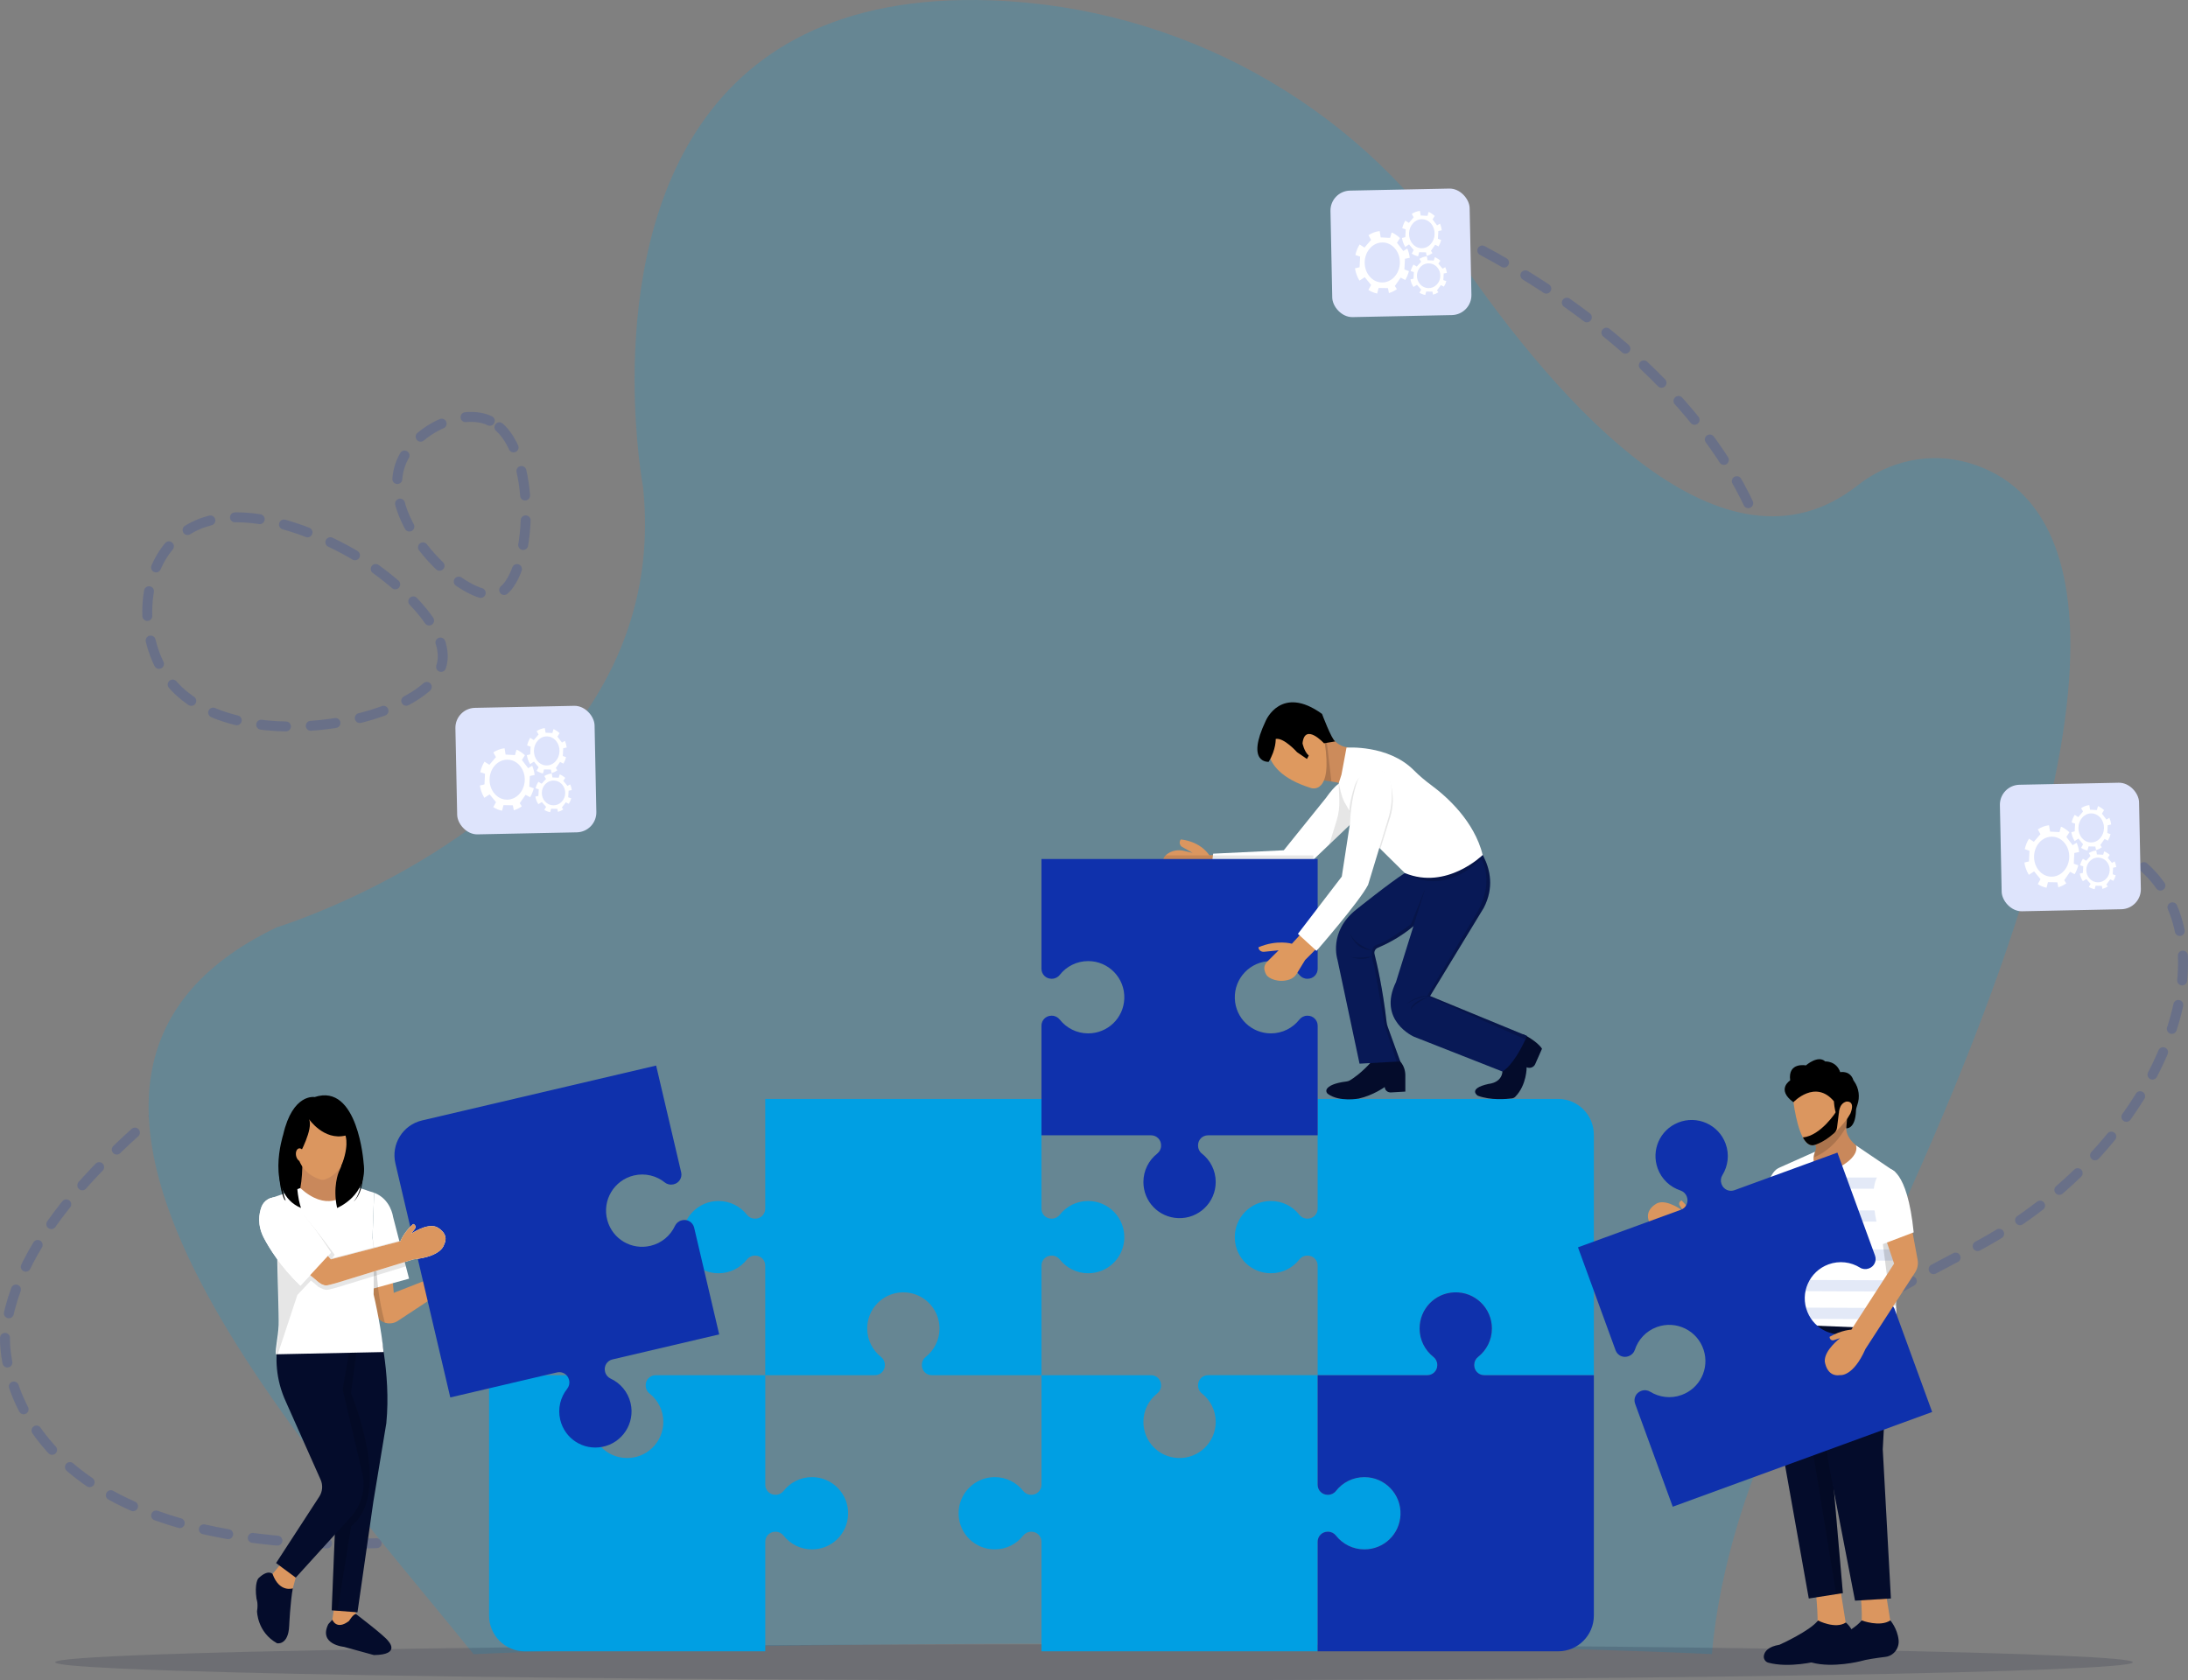<?xml version="1.0" encoding="UTF-8"?>
<svg xmlns="http://www.w3.org/2000/svg" viewBox="0 0 4402.95 3381.99">
  <rect x="0" y="0" width="4402.95" height="3381.99" fill="#808080" stroke="none"/>
  <defs>
    <style>
      .cls-1 {
        fill: #cc8b5b;
      }

      .cls-2, .cls-3 {
        fill: #040c2b;
      }

      .cls-4 {
        fill: #c9885b;
      }

      .cls-5 {
        fill: #081956;
      }

      .cls-6 {
        fill: #dee4fc;
      }

      .cls-7 {
        fill: #0f31ac;
      }

      .cls-8 {
        fill: #e3e9f7;
      }

      .cls-9 {
        fill: #de995f;
      }

      .cls-10 {
        fill: #fff;
      }

      .cls-3, .cls-11 {
        opacity: .15;
      }

      .cls-12 {
        opacity: .2;
      }

      .cls-13 {
        opacity: .1;
      }

      .cls-14 {
        fill: #009fe3;
      }

      .cls-15 {
        fill: none;
        stroke: #0f31ac;
        stroke-dasharray: 50 50 50 50 50 50;
        stroke-linecap: round;
        stroke-miterlimit: 10;
        stroke-width: 20px;
      }

      .cls-16 {
        fill: #323884;
      }

      .cls-17 {
        fill: #db965f;
      }
    </style>
  </defs>
  <g id="Background">
    <g class="cls-12">
      <g>
        <path class="cls-15" d="M985.66,846.94c-55.3-26.01-146.76,16.28-175.93,78.16-55.67,118.12,124.38,289.19,189.85,270.83,73.17-20.52,87.61-301.24-13.93-348.99Z"/>
        <path class="cls-15" d="M709.04,1114.48c-19.74-11.42-228.8-132.35-347.12-36.64-83.08,67.2-83.87,210.86-21.44,291.59,123.65,159.9,507.07,88.21,546.85-26.21,26.79-77.05-98.99-182.87-178.29-228.74Z"/>
        <path class="cls-15" d="M978.05,3089c508.89-126.31,1087.12-254.9,1985-233,502.15,12.25,615.94-143.58,996.51-337.33,339.21-172.68,505.81-516.06,403.49-710.67-103.3-196.47-417.94-118.25-675.62-410.71-117.35-133.2-96.7-226.56-164.45-374.27-214.55-467.71-1018.68-833.28-1415.21-639.81-523.87,255.59-76.01,1359.96-661.6,1661.64-370.41,190.84-650.38-175.51-1016.12,104.15-181.22,138.57-402.86,332.95-420,544,0,0-24,516,968,396Z"/>
      </g>
      <path class="cls-14" d="M3789.61,2514.3s-92.18,122.22-184.38,289.91c-83.12,151.22-146.33,354.98-160.29,525.1-39.15-1.85-82.15-3.59-128.64-5.24-275.34-9.77-672.84-15.89-1114.83-15.89-502.48,0-947.45,7.92-1220.8,20.1-9.41.42-18.62.84-27.62,1.27-341.27-422.99-1028.48-1159.92-396.06-1463.08,0,0,46.33-14.11,115.79-44.42,219.84-95.95,671.6-354.14,621.35-840.95,0,0-17.12-90.84-17.12-217.24,0-295.56,93.57-785.48,718.25-763.12,378.29,13.56,726.68,206.06,937.31,514.18,206.6,302.21,536.94,674.04,805.96,461.76,62.1-49.02,144.21-67.18,220.87-45.63,193.64,54.39,413.62,335.96-169.79,1583.25Z"/>
    </g>
    <path class="cls-3" d="M4291.95,3345.77c0,20-935.94,36.22-2090.48,36.22-651.43,0-1233.27-5.16-1616.66-13.26-88.31-1.87-166.07-3.88-231.74-6.03-43.25-1.41-81.25-2.89-113.56-4.41-83.12-3.89-128.52-8.11-128.52-12.52,0-5.61,73.68-10.93,205.19-15.66,53.86-1.95,117.4-3.79,189.56-5.51,379.69-9.11,997.76-15.04,1695.72-15.04,613.94,0,1166.07,4.58,1548.52,11.89,336.75,6.43,541.96,14.97,541.96,24.33Z"/>
  </g>
  <g id="Design">
    <g>
      <g>
        <rect class="cls-6" x="2679.07" y="381.75" width="280.12" height="254.69" rx="40.17" ry="40.17" transform="translate(-9.78 57.49) rotate(-1.17)"/>
        <g>
          <path class="cls-10" d="M2905.19,550.48l-.71,13.03v.26s.05.02.05.02l5.98,2.04c-1.07,3.91-2.7,7.57-4.79,10.88-.04.06-.07.12-.11.18l-2.3-1.13-3.79-1.86-7.83,10.45,2.78,3.94c-3.26,2.17-6.86,3.82-10.69,4.84l-1.25-6.13-12.57-.25-1.9,6.95c-4.22-.8-8.18-2.36-11.76-4.53l3.65-6.15-8.57-9.7-6.99,4.22-.06.04c-.17-.25-.33-.51-.49-.76-2.71-4.32-4.62-9.25-5.54-14.53l6.15-1.37.7-13.3-6.35-1.98c1.12-4.77,3.06-9.19,5.64-13.09l6.52,3.9,8.8-9.55-3.49-5.87c4.5-2.77,9.58-4.58,14.99-5.15l1.39,7.9,12.56.63,1.98-6.55c1.13-.47,7.99,3.84,11.32,6.74l-4.04,5.92,8.41,10.23,5.41-2.99c1.63,3.56,2.76,7.42,3.31,11.48l-6.43,1.25ZM2875.41,530.07c-4.68-.09-9.19,1.25-13.06,3.85-1.33.89-2.58,1.93-3.74,3.11-4.55,4.62-7.14,10.83-7.28,17.49-.15,6.66,2.16,12.97,6.5,17.77,4.34,4.8,10.2,7.51,16.48,7.64,6.29.13,12.26-2.35,16.81-6.97,4.55-4.62,7.14-10.83,7.28-17.49.15-6.66-2.16-12.97-6.5-17.77-.44-.49-.9-.96-1.37-1.4-4.17-3.92-9.46-6.12-15.11-6.24Z"/>
          <path class="cls-10" d="M2894.36,465.05l-.79,15.29-.02.3.07.02,6.53,2.39c-1.18,4.59-2.97,8.89-5.25,12.77-.04.07-.08.14-.12.21l-2.52-1.32-4.14-2.17-8.58,12.28,3.03,4.61c-3.57,2.55-7.51,4.49-11.69,5.69l-1.35-7.19-13.74-.28-2.09,8.15c-4.61-.94-8.94-2.76-12.85-5.3l4-7.22-9.35-11.37-7.65,4.96-.07.04c-.18-.3-.36-.59-.53-.9-2.95-5.07-5.04-10.84-6.03-17.04l6.73-1.62.79-15.6-6.94-2.32c1.23-5.6,3.36-10.79,6.19-15.37l7.12,4.56,9.64-11.21-3.8-6.88c4.92-3.26,10.48-5.39,16.41-6.06l1.5,9.27,13.73.71,2.17-7.69c1.24-.55,8.73,4.49,12.36,7.9l-4.43,6.95,9.18,11.99,5.92-3.51c1.78,4.17,3.01,8.7,3.6,13.46l-7.03,1.48ZM2861.82,441.15c-5.12-.1-10.05,1.48-14.29,4.54-1.45,1.05-2.83,2.27-4.1,3.65-4.98,5.43-7.82,12.72-8,20.53-.17,7.81,2.34,15.21,7.08,20.83,4.74,5.62,11.14,8.8,18.01,8.94,6.88.14,13.41-2.77,18.39-8.2s7.82-12.72,8-20.53c.17-7.81-2.34-15.21-7.08-20.83-.48-.57-.98-1.12-1.5-1.64-4.55-4.59-10.34-7.17-16.51-7.29Z"/>
          <path class="cls-10" d="M2827.21,520.92l-1.09,21.06-.02.42.1.03,8.98,3.29c-1.62,6.32-4.08,12.24-7.22,17.58-.06.1-.11.19-.17.29l-3.46-1.81-5.7-2.99-11.79,16.91,4.17,6.35c-4.91,3.51-10.32,6.18-16.08,7.84l-1.86-9.91-18.9-.38-2.87,11.23c-6.34-1.29-12.29-3.8-17.67-7.3l5.5-9.94-12.86-15.66-10.52,6.83-.09.06c-.25-.41-.49-.82-.73-1.23-4.06-6.98-6.93-14.93-8.29-23.47l9.25-2.22,1.08-21.48-9.54-3.19c1.7-7.71,4.62-14.85,8.52-21.16l9.8,6.28,13.26-15.44-5.23-9.48c6.77-4.49,14.42-7.42,22.56-8.35l2.07,12.76,18.88.98,2.99-10.59c1.71-.76,12,6.19,17,10.87l-6.09,9.57,12.62,16.51,8.14-4.84c2.44,5.75,4.14,11.98,4.95,18.54l-9.67,2.04ZM2782.48,488c-7.04-.14-13.82,2.04-19.65,6.26-2,1.44-3.89,3.12-5.64,5.03-6.85,7.47-10.76,17.51-10.99,28.27-.24,10.76,3.22,20.95,9.74,28.69,6.52,7.74,15.31,12.11,24.76,12.3,9.45.19,18.43-3.82,25.29-11.29,6.85-7.47,10.76-17.51,10.99-28.27.24-10.76-3.22-20.95-9.74-28.69-.66-.79-1.35-1.54-2.06-2.26-6.25-6.33-14.21-9.87-22.7-10.04Z"/>
        </g>
      </g>
      <g>
        <rect class="cls-6" x="4026.07" y="1577.75" width="280.12" height="254.69" rx="40.17" ry="40.17" transform="translate(-33.84 85.15) rotate(-1.17)"/>
        <g>
          <path class="cls-10" d="M4252.19,1746.48l-.71,13.03v.26s.05.02.05.02l5.98,2.04c-1.07,3.91-2.7,7.57-4.79,10.88-.04.06-.07.12-.11.18l-2.3-1.13-3.79-1.86-7.83,10.45,2.78,3.94c-3.26,2.17-6.86,3.82-10.69,4.84l-1.25-6.13-12.57-.25-1.9,6.95c-4.22-.8-8.18-2.36-11.76-4.53l3.65-6.15-8.57-9.7-6.99,4.22-.06.04c-.17-.25-.33-.51-.49-.76-2.71-4.32-4.62-9.25-5.54-14.53l6.15-1.37.7-13.3-6.35-1.98c1.12-4.77,3.06-9.19,5.64-13.09l6.52,3.9,8.8-9.55-3.49-5.87c4.5-2.77,9.58-4.58,14.99-5.15l1.39,7.9,12.56.63,1.98-6.55c1.13-.47,7.99,3.84,11.32,6.75l-4.04,5.92,8.41,10.23,5.41-2.99c1.63,3.56,2.76,7.42,3.31,11.48l-6.43,1.25ZM4222.41,1726.07c-4.68-.09-9.19,1.25-13.06,3.85-1.33.89-2.58,1.93-3.74,3.11-4.55,4.62-7.14,10.83-7.28,17.49-.15,6.66,2.16,12.97,6.5,17.77,4.34,4.8,10.2,7.51,16.48,7.64,6.29.13,12.26-2.35,16.81-6.97,4.55-4.62,7.14-10.83,7.28-17.49.15-6.66-2.16-12.97-6.5-17.77-.44-.49-.9-.96-1.37-1.4-4.17-3.92-9.46-6.12-15.11-6.24Z"/>
          <path class="cls-10" d="M4241.36,1661.05l-.79,15.29-.02.3.07.02,6.53,2.39c-1.18,4.59-2.97,8.89-5.25,12.77-.04.07-.08.14-.12.21l-2.52-1.32-4.14-2.17-8.58,12.28,3.03,4.61c-3.57,2.55-7.51,4.49-11.69,5.69l-1.35-7.19-13.74-.28-2.09,8.15c-4.61-.94-8.94-2.76-12.85-5.3l4-7.22-9.35-11.37-7.65,4.96-.07.04c-.18-.3-.36-.59-.53-.9-2.95-5.07-5.04-10.84-6.03-17.04l6.73-1.62.79-15.6-6.94-2.32c1.23-5.6,3.36-10.79,6.19-15.37l7.12,4.56,9.64-11.21-3.8-6.88c4.92-3.26,10.48-5.39,16.41-6.06l1.5,9.27,13.73.71,2.17-7.69c1.24-.55,8.73,4.49,12.36,7.9l-4.43,6.95,9.18,11.99,5.92-3.51c1.78,4.17,3.01,8.7,3.6,13.46l-7.03,1.48ZM4208.82,1637.15c-5.12-.1-10.05,1.48-14.29,4.54-1.45,1.05-2.83,2.27-4.1,3.65-4.98,5.43-7.82,12.72-8,20.53-.17,7.81,2.34,15.21,7.08,20.83,4.74,5.62,11.14,8.8,18.01,8.94,6.88.14,13.41-2.77,18.39-8.2s7.82-12.72,8-20.53c.17-7.81-2.34-15.21-7.08-20.83-.48-.57-.98-1.12-1.5-1.64-4.55-4.59-10.34-7.17-16.51-7.29Z"/>
          <path class="cls-10" d="M4174.21,1716.92l-1.09,21.06-.02.42.1.03,8.98,3.29c-1.62,6.32-4.08,12.24-7.22,17.58-.06.1-.11.19-.17.29l-3.46-1.82-5.7-2.99-11.79,16.91,4.17,6.35c-4.91,3.51-10.32,6.18-16.08,7.84l-1.86-9.91-18.9-.38-2.87,11.23c-6.34-1.29-12.29-3.8-17.67-7.3l5.5-9.94-12.86-15.66-10.52,6.83-.09.06c-.25-.41-.49-.82-.73-1.23-4.06-6.98-6.93-14.93-8.29-23.47l9.25-2.22,1.08-21.48-9.54-3.19c1.7-7.71,4.62-14.85,8.52-21.16l9.8,6.28,13.26-15.44-5.23-9.48c6.77-4.49,14.42-7.42,22.56-8.35l2.07,12.76,18.88.98,2.99-10.59c1.71-.76,12,6.19,17,10.87l-6.09,9.57,12.62,16.51,8.14-4.84c2.44,5.75,4.14,11.98,4.95,18.54l-9.67,2.04ZM4129.48,1684c-7.04-.14-13.82,2.04-19.65,6.26-2,1.44-3.89,3.12-5.64,5.03-6.85,7.47-10.76,17.51-10.99,28.27-.24,10.76,3.22,20.95,9.74,28.69,6.52,7.74,15.31,12.11,24.76,12.3,9.45.19,18.43-3.82,25.29-11.29,6.85-7.47,10.76-17.51,10.99-28.27.24-10.76-3.22-20.95-9.74-28.69-.66-.79-1.35-1.54-2.06-2.26-6.25-6.33-14.21-9.87-22.7-10.04Z"/>
        </g>
      </g>
      <g>
        <rect class="cls-6" x="918.07" y="1422.75" width="280.12" height="254.69" rx="40.17" ry="40.17" transform="translate(-31.33 21.86) rotate(-1.17)"/>
        <g>
          <path class="cls-10" d="M1144.19,1591.48l-.71,13.03v.26s.05.02.05.02l5.98,2.04c-1.07,3.91-2.7,7.57-4.79,10.88-.04.06-.07.12-.11.18l-2.3-1.13-3.79-1.86-7.83,10.45,2.78,3.94c-3.26,2.17-6.86,3.82-10.69,4.84l-1.25-6.13-12.57-.25-1.9,6.95c-4.22-.8-8.18-2.36-11.76-4.53l3.65-6.15-8.57-9.7-6.99,4.22-.06.04c-.17-.25-.33-.51-.49-.76-2.71-4.32-4.62-9.25-5.54-14.53l6.15-1.37.7-13.3-6.35-1.98c1.12-4.77,3.06-9.19,5.64-13.09l6.52,3.9,8.8-9.55-3.49-5.87c4.5-2.77,9.58-4.58,14.99-5.15l1.39,7.9,12.56.63,1.98-6.55c1.13-.47,7.99,3.84,11.32,6.74l-4.04,5.92,8.41,10.23,5.41-2.99c1.63,3.56,2.76,7.42,3.31,11.48l-6.43,1.25ZM1114.41,1571.07c-4.68-.09-9.19,1.25-13.06,3.85-1.33.89-2.58,1.93-3.74,3.11-4.55,4.62-7.14,10.83-7.28,17.49-.15,6.66,2.16,12.97,6.5,17.77,4.34,4.8,10.2,7.51,16.48,7.64,6.29.13,12.26-2.35,16.81-6.97,4.55-4.62,7.14-10.83,7.28-17.49.15-6.66-2.16-12.97-6.5-17.77-.44-.49-.9-.96-1.37-1.4-4.17-3.92-9.46-6.12-15.11-6.24Z"/>
          <path class="cls-10" d="M1133.36,1506.05l-.79,15.29-.02.3.07.02,6.53,2.39c-1.18,4.59-2.97,8.89-5.25,12.77-.04.07-.08.14-.12.21l-2.52-1.32-4.14-2.17-8.58,12.28,3.03,4.61c-3.57,2.55-7.51,4.49-11.69,5.69l-1.35-7.19-13.74-.28-2.09,8.15c-4.61-.94-8.94-2.76-12.85-5.3l4-7.22-9.35-11.37-7.65,4.96-.07.04c-.18-.3-.36-.59-.53-.9-2.95-5.07-5.04-10.84-6.03-17.04l6.73-1.62.79-15.6-6.94-2.32c1.23-5.6,3.36-10.79,6.19-15.37l7.12,4.56,9.64-11.21-3.8-6.88c4.92-3.26,10.48-5.39,16.4-6.06l1.5,9.27,13.73.71,2.17-7.69c1.24-.55,8.73,4.49,12.36,7.9l-4.43,6.95,9.18,11.99,5.92-3.51c1.78,4.17,3.01,8.7,3.6,13.46l-7.03,1.48ZM1100.82,1482.15c-5.12-.1-10.05,1.48-14.29,4.54-1.45,1.05-2.83,2.27-4.1,3.65-4.98,5.43-7.82,12.72-8,20.53-.17,7.81,2.34,15.21,7.08,20.83,4.74,5.62,11.14,8.8,18.01,8.94,6.88.14,13.41-2.77,18.39-8.2s7.82-12.72,8-20.53-2.34-15.21-7.08-20.83c-.48-.57-.98-1.12-1.5-1.64-4.55-4.59-10.34-7.17-16.51-7.29Z"/>
          <path class="cls-10" d="M1066.21,1561.92l-1.09,21.06-.02.42.1.03,8.98,3.29c-1.62,6.32-4.08,12.24-7.22,17.58-.06.1-.11.19-.17.29l-3.46-1.82-5.7-2.99-11.79,16.91,4.17,6.35c-4.91,3.51-10.32,6.18-16.08,7.84l-1.86-9.91-18.9-.38-2.87,11.23c-6.34-1.29-12.29-3.8-17.67-7.3l5.5-9.94-12.86-15.66-10.52,6.83-.09.06c-.25-.41-.49-.82-.73-1.23-4.06-6.98-6.93-14.93-8.29-23.47l9.25-2.22,1.08-21.48-9.54-3.19c1.7-7.71,4.62-14.85,8.52-21.16l9.8,6.28,13.26-15.44-5.23-9.48c6.77-4.49,14.42-7.42,22.56-8.35l2.07,12.76,18.88.98,2.99-10.59c1.71-.76,12,6.19,17,10.87l-6.09,9.57,12.62,16.51,8.14-4.84c2.44,5.75,4.14,11.98,4.95,18.54l-9.67,2.04ZM1021.48,1529c-7.04-.14-13.82,2.04-19.65,6.26-2,1.44-3.89,3.12-5.64,5.03-6.85,7.47-10.76,17.51-10.99,28.27s3.22,20.95,9.74,28.69c6.52,7.74,15.31,12.11,24.76,12.3,9.45.19,18.43-3.82,25.29-11.29,6.85-7.47,10.76-17.51,10.99-28.27.24-10.76-3.22-20.95-9.74-28.69-.66-.79-1.35-1.54-2.06-2.26-6.25-6.33-14.21-9.87-22.7-10.04Z"/>
        </g>
      </g>
    </g>
    <g>
      <g>
        <path class="cls-14" d="M2818.24,3048.65c-1.48,39.28-33.43,69.96-72.74,69.94-23.16,0-43.79-10.85-57.1-27.72-3.86-4.89-9.66-7.83-15.88-7.83h-.95c-11.06,0-20.03,8.97-20.03,20.02v220.68h-555.8v-220.68c0-11.06-8.97-20.02-20.02-20.02h-.95c-6.22,0-12.02,2.94-15.88,7.83-13.31,16.88-33.94,27.72-57.1,27.72-39.31.02-71.26-30.66-72.74-69.94-1.55-41.45,31.59-75.55,72.69-75.55,23.24,0,43.94,10.9,57.25,27.87,3.8,4.85,9.6,7.68,15.76,7.68h.96c11.06,0,20.02-8.97,20.02-20.03v-220.68h220.68c11.06,0,20.02,8.97,20.02,20.02v.95c0,6.22-2.94,12.02-7.83,15.88-16.88,13.31-27.72,33.94-27.72,57.1-.02,39.31,30.66,71.26,69.94,72.74,41.45,1.55,75.55-31.59,75.55-72.69,0-23.24-10.9-43.94-27.87-57.26-4.85-3.8-7.68-9.6-7.68-15.76v-.96c0-11.06,8.97-20.02,20.02-20.02h220.68v220.68c0,11.06,8.97,20.03,20.03,20.03h.96c6.15,0,11.96-2.84,15.76-7.68,13.31-16.97,34.02-27.87,57.26-27.87,41.1,0,74.25,34.1,72.69,75.55Z"/>
        <path class="cls-14" d="M1706.65,3048.65c-1.48,39.28-33.43,69.96-72.74,69.94-23.16,0-43.79-10.85-57.1-27.72-3.86-4.89-9.66-7.83-15.88-7.83h-.95c-11.06,0-20.02,8.97-20.02,20.02v220.68h-483.85c-39.73,0-71.94-32.21-71.94-71.94v-483.85h220.68c11.06,0,20.03,8.97,20.03,20.02v.95c0,6.22-2.94,12.02-7.83,15.88-16.88,13.31-27.72,33.94-27.72,57.1-.02,39.31,30.66,71.26,69.94,72.74,41.45,1.55,75.55-31.59,75.55-72.69,0-23.24-10.9-43.94-27.87-57.26-4.85-3.8-7.68-9.6-7.68-15.76v-.96c0-11.06,8.97-20.02,20.02-20.02h220.68v220.68c0,11.06,8.97,20.03,20.02,20.03h.96c6.15,0,11.96-2.84,15.76-7.68,13.31-16.97,34.02-27.87,57.26-27.87,41.1,0,74.25,34.1,72.69,75.55Z"/>
        <path class="cls-14" d="M2262.45,2492.85c-1.48,39.28-33.44,69.97-72.74,69.95-23.16-.01-43.79-10.85-57.1-27.72-3.85-4.89-9.66-7.83-15.88-7.83h-.96c-11.06,0-20.02,8.96-20.02,20.02v220.69h-220.69c-11.06,0-20.02-8.96-20.02-20.02v-.97c0-6.15,2.83-11.95,7.68-15.75,16.97-13.31,27.87-34.02,27.87-57.26,0-41.11-34.1-74.24-75.54-72.7-39.28,1.48-69.97,33.44-69.95,72.74.01,23.16,10.85,43.79,27.72,57.1,4.89,3.85,7.83,9.66,7.83,15.88v.96c0,11.06-8.96,20.02-20.02,20.02h-220.69v-220.69c0-11.06-8.96-20.02-20.02-20.02h-.96c-6.22,0-12.02,2.94-15.88,7.83-13.31,16.87-33.94,27.71-57.1,27.72-39.3.02-71.25-30.66-72.74-69.95-1.55-41.44,31.59-75.54,72.7-75.54,23.24,0,43.94,10.9,57.26,27.87,3.8,4.85,9.61,7.68,15.75,7.68h.97c11.06,0,20.02-8.96,20.02-20.02v-220.95h555.8v220.95c0,11.06,8.96,20.02,20.02,20.02h.97c6.15,0,11.95-2.83,15.75-7.68,13.31-16.97,34.02-27.87,57.26-27.87,41.11,0,74.24,34.1,72.7,75.54Z"/>
        <path class="cls-14" d="M3207.34,2283.84v484.11h-220.69c-11.06,0-20.02-8.96-20.02-20.02v-.97c0-6.15,2.83-11.95,7.68-15.75,16.97-13.31,27.87-34.02,27.87-57.26,0-41.11-34.1-74.24-75.54-72.7-39.28,1.48-69.97,33.44-69.95,72.74.01,23.16,10.85,43.79,27.72,57.1,4.89,3.85,7.83,9.66,7.83,15.88v.96c0,11.06-8.96,20.02-20.02,20.02h-220.69v-220.69c0-11.06-8.96-20.02-20.02-20.02h-.96c-6.22,0-12.02,2.94-15.88,7.83-13.31,16.87-33.94,27.71-57.1,27.72-39.3.02-71.25-30.66-72.74-69.95-1.55-41.44,31.59-75.54,72.7-75.54,23.24,0,43.94,10.9,57.26,27.87,3.8,4.85,9.6,7.68,15.75,7.68h.97c11.06,0,20.02-8.96,20.02-20.02v-220.95h483.85c39.73,0,71.94,32.21,71.94,71.94Z"/>
        <path class="cls-7" d="M3207.34,2767.95v483.85c0,39.73-32.21,71.94-71.94,71.94h-483.85v-220.68c0-11.06,8.97-20.02,20.03-20.02h.95c6.22,0,12.02,2.94,15.88,7.83,13.31,16.88,33.94,27.72,57.1,27.72,39.31.02,71.26-30.66,72.74-69.94,1.55-41.45-31.59-75.55-72.69-75.55-23.24,0-43.94,10.9-57.26,27.87-3.8,4.85-9.6,7.68-15.76,7.68h-.96c-11.06,0-20.03-8.97-20.03-20.03v-220.68h220.68c11.06,0,20.02-8.97,20.02-20.02v-.95c0-6.22-2.94-12.02-7.83-15.88-16.88-13.31-27.72-33.94-27.72-57.1-.02-39.31,30.66-71.26,69.94-72.74,41.45-1.55,75.55,31.59,75.55,72.69,0,23.24-10.9,43.94-27.87,57.26-4.85,3.8-7.68,9.6-7.68,15.76v.96c0,11.06,8.97,20.02,20.02,20.02h220.68Z"/>
      </g>
      <g>
        <path class="cls-10" d="M2730.21,1647.01l-54.87,52.38-56.25,53.69c-3.18,3.03-7.04,5.3-11.31,6.31-26.31,6.25-30.22-40.74-30.22-40.74l90.34-112.15c20.14-28.72,33.75-36.56,42.77-35.87,12.83.99,16.42,19.25,16.42,19.25,38.46,34.98,3.12,57.11,3.12,57.11Z"/>
        <path class="cls-17" d="M2476.37,1764.03l-40.82-.6-7.33-.11c-16.7,4.58-45.63,8.2-54.38,6.77-6.28-1.03-40.02-8.7-32.53-41.18.6-2.61,2.1-4.99,4.16-7.12,2.24-2.33,5.18-4.34,8.42-5.99,8.24-4.2,17.71-5.3,26.8-3.62l19.3,4.42-22.23-12.56c-2.54-2.15-3.86-5.18-3.86-8.13,0-2.32.81-4.58,2.48-6.33,41.74,5.03,57.03,31.86,57.03,31.86l7.5-.21,33.77-.96.06,1.53,1.63,42.25Z"/>
        <path class="cls-10" d="M2642.98,1730.08l-33.77,32.91c-4.54,4.41-10.49,7.1-16.8,7.5-46.9,2.94-157.11-5.1-157.11-5.1l.25-1.96,5.29-41.65.07-.57.37-2.96,142.51-6.85,32.89,10.38,26.3,8.31Z"/>
        <path class="cls-13" d="M2730.21,1647.01l-54.87,52.38-.17-.46,14.4-46.8c4.22-13.7,6.09-28.01,5.55-42.34l-1.26-33.4c1.32-.2,12.46-9.35,16.81-5.75,12.83.99,16.42,19.25,16.42,19.25,38.46,34.98,3.12,57.11,3.12,57.11Z"/>
        <path class="cls-13" d="M2642.98,1730.08l-33.77,32.91c-4.54,4.41-10.49,7.1-16.8,7.5-46.9,2.94-157.11-5.1-157.11-5.1l.25-1.96-7.33-.11c-16.7,4.58-45.63,8.2-54.38,6.77-6.28-1.03-40.02-8.7-32.53-41.18.6-2.61,2.1-4.99,4.16-7.12h297.51v8.31Z"/>
        <path class="cls-1" d="M2713.27,1504.32l-5.76,74.12s-13.12-3.03-28.29-5.51c-16.9-2.77-36.33-4.84-42.95-1.27l30.15-81.3,7.04-18.98s11,31.49,39.81,32.94Z"/>
        <path class="cls-11" d="M2679.22,1572.93c-16.9-2.77-36.33-4.84-42.95-1.27l30.15-81.3,3.11.64,9.69,81.93Z"/>
        <path class="cls-9" d="M2556.12,1471.37s-38.24,77.52,82.24,114.82c0,0,44.32,15.32,27.13-93.35,0,0-28.71-101.41-109.37-21.47Z"/>
        <path d="M2567.12,1487.36s1.05,20.83-14.14,46.03c0,0-47.14,3.88-5.76-82.85,0,0,30.91-73.16,113.14-13.57,0,0,19.23,51.51,26.64,55.31l-22.71,3.8s-38.5-42.15-43.22,0c0,0,3.14,16.47,12.57,24.71l-3.67,6.78-19.9-13.57s-26.71-30.04-42.95-26.65Z"/>
        <path class="cls-2" d="M2811.22,2130.26s17.81,11.63,16.76,36.82v30.04l-28.84,1.69c-6.8.4-12.55-4.59-12.55-10.89h0s-23.57,16.96-52.38,23.25c0,0-38.61,7.4-61.81-9.17-3.57-2.55-4.5-7.19-2.03-10.68,3.62-5.11,13.55-11.43,39.61-14.65,2.38-.29,4.66-1.08,6.67-2.29,6.81-4.08,23.16-15.12,42.96-37.09l51.6-7.02Z"/>
        <path class="cls-2" d="M3066.06,2082.06s27.76,14.05,36.93,28.83l-13.8,31.2c-2.74,6.2-10.57,9-17.1,6.1h0s.49,35.51-22.88,59.34c-1.74,1.77-4.1,2.92-6.66,3.26-10.86,1.45-42.5,4.43-68.93-5.43,0,0-21.48-14.05,22-23.74,0,0,30.38-1.94,27.76-31.01l-2.1-33.43,26.19-31.49,18.6-3.63Z"/>
        <path class="cls-5" d="M2920.7,1750.92s-1.63,7.09-6.26,18.51c-2.12,5.21-4.85,11.33-8.34,18.09-11.28,21.84-30.43,50.36-61.83,76.65-19.06,15.97-42.64,31.12-71.71,43.45-5.17,2.19-7.94,7.45-6.64,12.57,4.95,19.47,16.59,69.49,24.31,136.69.39,3.39,1.18,6.73,2.35,9.97l25.21,69.53-7.33.41-74.65,4.13-44.52-209.78s-18.33-55.71,37.71-100.29c0,0,67.61-54.25,98.51-73.93,2.52-1.6,4.8-2.98,6.77-4.07l45.07-1.01,41.36-.93Z"/>
        <path class="cls-11" d="M2765.92,1920.19c4.95,19.47,16.59,69.49,24.31,136.69.39,3.39,1.18,6.73,2.35,9.97l25.21,69.53-7.33.41-23.84-71.93-20.95-119.18c-14.14-40.7,4.71-44.09,4.71-44.09,17.81-3.88,68.62-41.18,68.62-41.18l28.49-70.54,38.62-2.34c-18.13,35.11-56.6,87.46-133.53,120.1-5.17,2.19-7.94,7.45-6.64,12.57Z"/>
        <path class="cls-5" d="M3072.87,2085.17s-1.11,2.65-3.12,6.97c-7.18,15.42-25.82,52.03-46.33,64.63l-178.15-70.11s-73.86-32.46-36.14-109.98l35.14-112.51,28.46-91.13,6.62-21.2,5.74-18.37,74.38-45.54s14.75,13.85,26.14,36.55c.04.09.09.17.13.27,12.74,25.5,21.19,62.09-.08,102.71l-107.91,177.32,195.12,80.38Z"/>
        <path class="cls-11" d="M2985.6,1724.48c-25.62,25.59-49.81,38.89-71.17,44.94-15.6,4.42-29.7,4.97-41.71,3.61-26.9-3.03-43.43-15.59-43.43-15.59l-1.8-.53c2.52-1.6,4.8-2.98,6.77-4.07l45.07-1.01,5.74-18.37,74.38-45.54s14.75,13.85,26.14,36.55Z"/>
        <path class="cls-7" d="M2651.55,1729.04v220.95c0,11.06-8.96,20.02-20.02,20.02h-.97c-6.15,0-11.95-2.83-15.75-7.68-13.31-16.97-34.02-27.87-57.26-27.87-41.11,0-74.24,34.1-72.7,75.54,1.48,39.28,33.44,69.97,72.74,69.95,23.16-.01,43.79-10.85,57.1-27.72,3.85-4.89,9.66-7.83,15.88-7.83h.96c11.06,0,20.02,8.96,20.02,20.02v220.69h-220.69c-11.06,0-20.02,8.96-20.02,20.02v.97c0,6.15,2.83,11.95,7.68,15.75,16.97,13.31,27.87,34.02,27.87,57.26,0,41.11-34.1,74.24-75.54,72.7-39.28-1.48-69.97-33.44-69.95-72.74.01-23.16,10.85-43.79,27.72-57.1,4.89-3.85,7.83-9.66,7.83-15.88v-.96c0-11.06-8.96-20.02-20.02-20.02h-220.69v-220.69c0-11.06,8.96-20.02,20.02-20.02h.96c6.22,0,12.02,2.94,15.88,7.83,13.31,16.87,33.94,27.71,57.1,27.72,39.3.02,71.25-30.66,72.74-69.95,1.55-41.44-31.59-75.54-72.7-75.54-23.24,0-43.94,10.9-57.26,27.87-3.8,4.85-9.61,7.68-15.75,7.68h-.97c-11.06,0-20.02-8.96-20.02-20.02v-220.95h555.8Z"/>
        <path class="cls-9" d="M2627.54,1869.03l-27.83,30.49s-29.73-8.95-67.33,7.16h0c.23,5.5,5.44,9.65,11.36,9.05l29.26-2.98-22.94,22.81c-7.68,8.15-7.27,16.16-2.04,26.07,4.12,7.79,25.04,17.42,47,9.83,6.02-2.08,11.12-6.21,14.43-11.66,3.16-5.2,8.44-13.85,16.79-27.44l33.97-34.14-32.67-29.19Z"/>
        <path class="cls-10" d="M2983.7,1720.84s-72.36,71.36-156.73,36.43l-70.23-69.33s-33.23-39.95-51.28-73.39h0c-5.72-10.6-10.18-30.96-11.31-38.77l5.33-16.71,10.13-54.26s83.73-6.55,135.48,45.52c10.8,10.87,22.61,20.82,35.08,30.04,31.31,23.13,86.37,72.11,103.54,140.48Z"/>
        <path class="cls-13" d="M2777.64,1708.57l19.56-62.86c6.84-21.98,7.52-45.52,1.21-67.66-6.05-21.22-17.86-33.74-42.25-25.53-16.1,5.42-24.96,13.82-30.36,29.93-5.98,17.84-11.73,44.38-10.13,50.03,13.5,19.73,35.96,18.5,44.74,49.65v26.65l8.44-8.88,8.79,8.68Z"/>
        <path class="cls-10" d="M2611.83,1879.61l37.38,34.27s86.03-98.52,103.84-132.91l40.61-133.75c5.26-17.32,7.78-35.39,7.04-53.47-.3-7.38-1.16-14.86-2.94-21.41-8.37-30.63-50.28-34.28-63.86-5.57-7.77,16.43-15.6,51-17.19,89.6l-16.61,107.99-88.26,115.26Z"/>
        <path class="cls-11" d="M2760.41,1912.25s-33-8.72-44.52-34.88c0,0,11,35.85,44.52,34.88Z"/>
        <path class="cls-11" d="M2760.39,1925.11s-32.72,5.31-44.76-.02c0,0,24.05,11.18,44.76.02Z"/>
        <path class="cls-11" d="M2878.01,2005.02s-20.95-1.45-48.71,16.47c0,0,22.52-20.35,48.71-16.47Z"/>
        <path class="cls-11" d="M2878.01,2004.54s-35.62,16.47-38.76,28.1c0,0-5.24-13.57,38.76-28.1Z"/>
        <path class="cls-11" d="M3072.87,2085.17s-1.11,2.65-3.12,6.97l-197.74-87.6,94-157.45c46.1-70.25,14.83-117.97,14.83-117.97l4.89-4.36c12.74,25.5,21.19,62.09-.08,102.71l-107.91,177.32,195.12,80.38Z"/>
      </g>
      <g>
        <g>
          <polygon class="cls-17" points="673.5 3228.38 664.9 3286.12 698.68 3298.79 721.37 3275.54 711.86 3225.83 673.5 3228.38"/>
          <path class="cls-2" d="M702.48,3262.5s7.91-13.44,13.73-13.9c0,0,57.86,43.94,64.75,54.05,0,0,27.34,28.01-28.55,28.62l-60.13-16.52s-51.89-4.63-31.62-45.75l8.11-8.87s8.3,22.07,33.71,2.36Z"/>
          <path class="cls-2" d="M777.37,2864.78l-26.15,158.34-31.86,222.1-40.12-3.11-11.72-.91,9.22-226.19-24.24-346.39,107.65-7.15s27.36,100.38,17.23,203.31Z"/>
          <path class="cls-11" d="M706.24,2804.26s85.08,200.36.38,267.81l-27.38,170.05-11.72-.91,9.22-226.19-24.24-346.39,72.48-4.81-18.73,140.44Z"/>
          <g>
            <polygon class="cls-17" points="567.31 3145.32 535.09 3184.13 574.96 3223.11 584.86 3213.14 600.84 3154.28 567.31 3145.32"/>
            <path class="cls-2" d="M519.7,3177.07s-8.05,9.86-3.48,41.25c0,0,3.67,8.46,1.02,24.79,0,0,.32,42.24,40.32,64.44,0,0,22.68,4.71,24.39-35.18,0,0,2.15-48.08,7.3-75.41,0,0-26.86,9.56-40.77-28.96,0,0-8.93-10.26-28.78,9.07Z"/>
            <path class="cls-2" d="M575.74,2645.13s-43.54,83.68-.05,177.11l69.48,156.01c4.95,11.11,3.93,23.98-2.7,34.17l-86.91,133.67,39.55,29.29,110.92-122.07c21.74-23.92,30.32-57.01,22.95-88.48l-39.39-168.18,24.21-140.81-138.05-10.72Z"/>
          </g>
        </g>
        <path d="M600.25,2239.76s-33.48,108.51-19.84,143.24c13.64,34.72,14.88,35.34,14.88,35.34,0,0,53.33,11.78,55.19,13.02,1.86,1.24,67.59-56.43,67.59-56.43l-17.36-107.89-56.43-36.58-44.02,9.3Z"/>
        <path class="cls-4" d="M711.55,2387.02l-9.92,47.74-29.1.65-53.99,1.21-21.7-25.42c3.32-3.59,5.74-10.78,7.5-19.79,1.56-7.99,2.61-17.42,3.3-27.03,2.02-28.19.98-57.98.98-57.98l75.65,24.18c2.48,35.96,27.28,56.43,27.28,56.43Z"/>
        <path class="cls-17" d="M602.42,2253.09s-32.22,97.25,42.05,120.86c3.2,1.02,6.64.97,9.83-.1,13.68-4.6,48.59-23.42,46.1-95.34,0,0-31.62-111.61-97.97-25.42Z"/>
        <polygon class="cls-16" points="745.66 2398.39 745.66 2503.6 741.94 2503.6 737.98 2395.83 745.66 2398.39"/>
        <polygon class="cls-17" points="793.4 2613.35 766.33 2627.27 752.48 2634.39 750 2635.67 750.33 2628.84 750.85 2618.43 752.09 2593.37 755.93 2515.69 757.13 2491.5 781.62 2484.37 790.6 2582.69 792.38 2602.2 793.4 2613.35"/>
        <path class="cls-17" d="M966.05,2544.64c-8.91,18.39-46.57,35.68-46.57,35.68l-119.41,78.66c-7.65,5.04-17.71,5.87-25.61,3.27-7.76-2.54-14.44-8.38-17.69-16.77l-4.3-11.08-2.15-5.55-3.44-8.87,3.96-1.54,13-5.08,28.54-11.15,65.82-25.73c11.8-6.31,23.11-16.49,30.09-23.42,3.78-3.76,7.12-7.96,9.8-12.56,5.46-9.35,13.21-18.4,19.58-25.11,6.38-6.71,11.39-11.08,11.39-11.08,3.29,3.24,3.58,8.45.64,12.02l-12.18,14.86,15.99-9.43c5.41-3.19,11.64-4.82,17.91-4.45,23.47,1.4,14.61,27.34,14.61,27.34Z"/>
        <path class="cls-10" d="M823.16,2573.66l-32.56,9.02-29.82,8.28-8.69,2.41-2.71.75-3.47.35,1.02-28.17,2.01-55.67.1-2.97,3.87-106.91c33.57,12.75,38,48.27,38,48.27l11.42,44.17,13.45,51.97,7.37,28.49Z"/>
        <path class="cls-11" d="M766.33,2627.27c-.93-4.77-1.75-9.42-2.49-13.92-1.29-7.89-2.3-15.37-3.08-22.38-5.04-45.44-4.27-55.43-4.27-55.43l-2.48-14.26-4.34-31c.19,16.26,2.84,65.21,2.34,103.13l.06-.02-.07,1.56-1.16,23.49-3.96,1.54,3.44,8.87-.33,6.83,2.49-1.28,4.3,11.08c1.27,3.28,3.06,6.17,5.24,8.62,3.39,3.83,7.72,6.61,12.45,8.15-3.33-12.31-6-23.99-8.14-34.98Z"/>
        <path class="cls-10" d="M771.89,2721.39l-215.22,4.48-1.68.03c-1.25-11.79,4.61-33.97,5.81-58.52.79-16.15-2.93-115.81-2.9-135.65,0,0-5.1-42.65-10.19-76.88-2.92-19.68-5.84-36.58-7.78-41,.71-.55,1.09-.77,1.09-.77l10.79-3.71,8.39-2.88,44.07-15.12s.04.03.06.05c26.02,23.39,47.8,28.29,64.77,25.4,27.52-4.68,42.44-29.79,42.44-29.79l26.43,8.81,7.67,2.55,1.24.42c.9.25,1.79.51,2.65.79,1.15.35,2.28.75,3.37,1.16l-.18,4.71-3.12,86.32,1.43,11.51c.16,1.25.29,2.49.43,3.74.51,5.03.8,10.08.87,15.13.11,7.04.19,10.98-.19,39.41,0,.09-.01,1.28-.02,3.14-.04,8.23-.14,29.81-.14,30.24-.05,3.26-.1,6.61-.15,10.05-.01.2.01.38.05.57.6,2.53,5.25,22.48,10.1,48.52,3.8,20.49,7.73,44.74,9.86,67.3Z"/>
        <path d="M621.95,2252.78s29.76,43.4,73.17,32.86c0,0,9.92,22.94-13.64,73.79,0,0-12.4,29.76-3.1,71.93,0,0,62.63-25.42,53.33-90.53,0,0-11.16-161.84-98.59-132.69,0,0-44.02-8.06-63.25,75.65,0,0-37.82,117.19,35.96,147.58,0,0-15.5-37.82-4.03-106.34,0,0,29.14-52.71,20.15-72.24Z"/>
        <path class="cls-17" d="M612.54,2322.86c1.3,7.16-1.41,13.64-6.05,14.49-4.64.84-9.46-4.28-10.76-11.43-1.3-7.16,1.41-13.64,6.05-14.49,4.64-.84,9.46,4.28,10.76,11.43Z"/>
        <path d="M729.84,2348.27s1.24,48.37-17.98,70.07c0,0,22.94-18.6,17.98-70.07Z"/>
        <path d="M568.2,2311.53s-12.73,79.91,14.35,120.14c0,0-33.93-35.91-14.35-120.14Z"/>
        <path class="cls-7" d="M1222.14,2456.09c10.41,37.91,48.53,60.49,86.79,51.49,22.54-5.3,40.16-20.56,49.26-40.03,2.63-5.64,7.61-9.83,13.67-11.25l.93-.22c10.76-2.52,21.54,4.16,24.06,14.92l50.38,214.86-214.86,50.38c-10.76,2.52-17.45,13.3-14.92,24.06l.22.94c1.4,5.98,5.49,10.99,11.08,13.58,19.56,9.09,34.9,26.76,40.2,49.38,9.38,40.02-16.25,80.07-56.95,88.02-38.58,7.52-75.75-16.58-84.7-54.85-5.28-22.55.57-45.11,13.96-61.92,3.88-4.87,5.42-11.19,4-17.24l-.22-.93c-2.52-10.76-13.3-17.45-24.06-14.92l-214.86,50.38-110.45-471.07c-9.07-38.68,14.94-77.4,53.62-86.47l471.07-110.45,50.38,214.86c2.52,10.76-4.16,21.54-14.92,24.06l-.94.22c-5.98,1.4-12.28-.03-17.09-3.89-16.83-13.48-39.48-19.37-62.11-14.06-40.02,9.38-64.5,50.15-53.53,90.14Z"/>
        <path class="cls-13" d="M816.83,2548.82l-63.64,19.53-5.22,1.6-70.35,21.6-10.16,2.66c-4.5,1.33-7.58,1.89-10.29,1.89h-.01c-4.51,0-7.61-1.58-11.54-3.57-.53-.27-1.09-.56-1.69-.86l-4.4-2.2.19-.43c-2.76-1.96-4.8-3.9-5.74-4.82l-.24-.22-8.08-6.57-27.25,29.05-40.69,123.03-1.68.03c-1.25-11.79,4.61-33.97,5.82-58.52.79-16.15-2.93-115.81-2.9-135.65,0,0-5.1-42.65-10.19-76.88,5.19-8.82,8.97-15.41,10.19-18.65,5.03-13.47,35.67-11.78,58.15,13.5,19.93,22.4,56.37,72.22,56.37,72.22l-4.8,7.02,81.41-21.26,2.44-.63,50.57-13.2c5.07,11.92,6,7.99,6.11,7.77l7.63,43.57Z"/>
        <path class="cls-10" d="M877.97,2469.37c-19.77-7.41-49.76,13.36-50.43,13.83l7.48-10.13c2.55-3.46.69-8.38-3.58-9.49-19.33,17.35-25.6,34.63-25.6,34.63l-129.83,33.89-10.13,2.64-.11.25c-.06-.27-.1-.43-.1-.43l-5.83-6.66,6.06-6.58s-30.34-47.37-50.22-69.72c-16.96-19.07-37.95-37.66-57.46-41.1-13.72-2.41-27.13,5.67-32,18.72-4.92,13.18-9.08,36.19,5.19,63.19,9.8,18.53,32.73,56.94,73.22,95.36l19.47-21.12,11.98,9.75c.58.5,4.23,4.35,9.14,6.92l-.02.04c7.62,3.81,9.14,5.33,19.82,2.18l10.13-2.66,156.76-48.1c57.8-5.62,61.72-29.84,61.72-29.84,11.97-23.26-15.66-35.6-15.66-35.6Z"/>
        <g>
          <path class="cls-17" d="M636.09,2576.42l-45.99-37.44-26.9-36.02s21.33-10.67,43.23-27.97l4.46-2.98,54.79,62.56s12.3,51.1-12.08,51.1c-8.69,0-16.62-8.49-17.5-9.24Z"/>
          <path class="cls-17" d="M893.63,2504.97s-3.92,24.21-61.72,29.84l-156.76,48.1-10.13,2.66c-10.67,3.15-12.2,1.62-19.82-2.18l20.66-48.63,10.13-2.64,129.83-33.89s6.27-17.29,25.6-34.63c4.27,1.11,6.13,6.03,3.58,9.49l-7.48,10.13c.66-.47,30.66-21.24,50.43-13.83,0,0,27.62,12.34,15.66,35.6Z"/>
          <path class="cls-10" d="M665.9,2521.33l-61.26,66.46c-40.5-38.42-63.43-76.84-73.22-95.36-14.27-26.99-10.11-50.01-5.19-63.19,4.87-13.05,18.28-21.13,32-18.72,19.51,3.43,40.5,22.03,57.46,41.1,19.89,22.35,50.22,69.72,50.22,69.72Z"/>
        </g>
      </g>
      <g>
        <path class="cls-17" d="M3653.56,3200.52s9.15,77.02,0,94.59l67.28,12.84-20.25-126.34-47.03,18.92Z"/>
        <path class="cls-2" d="M3655.86,3343.83s-55.18,14.08-97.43,2.77c-6.3-1.68-10.24-8.18-8.86-14.76,1.67-7.96,8.67-17.54,31.26-21.33,0,0,60.74-27.17,77.64-48.79,0,0,34.99,18.08,55.86,4.06,0,0,15.87,11.8,18.46,35.04,1.88,16.91-9.94,32.18-26.28,34.21-17.15,2.13-39.9,5.39-50.64,8.78Z"/>
        <path class="cls-17" d="M3742.52,3191.74s9.15,77.02,0,94.59l67.28,12.84-20.25-126.34-47.03,18.92Z"/>
        <path class="cls-2" d="M3743.65,3343.67s-55.18,14.08-97.43,2.77c-6.3-1.68-10.24-8.18-8.86-14.76,1.67-7.96,8.67-17.54,31.26-21.33,0,0,60.74-27.17,77.64-48.79,0,0,36.8,13.97,57.67-.06,0,0,14.06,15.91,16.64,39.16,1.88,16.91-9.94,32.18-26.28,34.21-17.15,2.13-39.9,5.39-50.64,8.78Z"/>
        <path class="cls-2" d="M3725.3,2619.25l-42.99,287.39,26.13,299.97-13.47,2.13-55.12,8.68-51.54-289.35c-5.26-29.53-7.67-59.52-7.22-89.54l3.88-253.47,142.41,20.27-2.08,13.93Z"/>
        <polygon class="cls-11" points="3682.3 2906.63 3708.43 3206.6 3694.97 3208.73 3646.76 2913.46 3637.26 2619.25 3725.3 2619.25 3682.3 2906.63"/>
        <path class="cls-2" d="M3785.84,2594.17s20.9,49.32,11.11,170.25l-8.25,152.72,16.42,300.27-72.24,4.38-49.16-254.86c-8.78-46.2-13.53-93.13-14.2-140.21l-3.54-249.78,119.87,17.23Z"/>
        <path class="cls-17" d="M3575.49,2540.63l2.99-8.02,32.47-88.98-25.99-3.89-11.77-1.76-24.06-3.6-11.55,47.22-2.88,11.78-124.51-38.11s-6.32-19.28-26.17-38.97c-4.45,1.11-6.43,6.49-3.82,10.37l7.67,11.41s-31.34-24.42-52.15-16.71c0,0-28.77,12.85-16.61,38.88,0,0,3.8,26.85,63.66,34.7l173.55,54.83c7.71,2.44,15.96-1.5,19.17-9.15h0"/>
        <path class="cls-4" d="M3748.02,2314.9l-.3,54.36-80.77,14.74-46.92-23.95,20.29-26.33,11.22-14.55c2.24-2.92,3.2-6.67,2.62-10.35l-9.79-62.4,78.69-35.32-6.63,49.59-1.09,8.14c-2.38,26.41,32.66,46.07,32.66,46.07Z"/>
        <path class="cls-11" d="M3723.07,2211.1l-7.42,56.2c-27.59,49.6-62.5,61.21-75.32,66.42l11.22-14.55c2.24-2.92,3.2-6.67,2.62-10.35l-9.79-62.4,78.69-35.32Z"/>
        <path class="cls-17" d="M3734.36,2216.63l-9.21,23.64c-10.06,15.19-20.01,26.87-29.23,35.83-26.19,25.44-46.49,28.97-46.49,28.97-8.7,1.45-15.78-5.15-21.49-15.67-16.09-29.67-21.27-90.59-21.27-90.59l100.37-12.28,27.32,30.09Z"/>
        <path d="M3734.84,2235.08c-1.14,38.47-19.59,35.93-19.59,35.93l1.59-18.45,6.83-11.36c10.69-27.03-8.31-23.95-8.31-23.95-15.44,4.3-14.85,23.95-14.85,23.95h-5.35c-3.56-5.53-4.75-24.57-4.75-24.57-37.62-44.88-81.53,1.9-81.53,1.9-35.27-25.91-6.48-43.91-6.48-43.91-5.04-37.43,31.67-30.23,31.67-30.23,0,0,24.47-21.59,38.87-7.92,0,0,22.31-1.44,30.23,21.59,0,0,20.15-4.32,26.63,16.55,0,0,.56.69,1.45,1.96,9.68,13.89,11.88,31.61,6.26,47.58-1.42,4.03-2.59,8.14-2.67,10.91Z"/>
        <path class="cls-10" d="M3590.04,2499.78l-16.51-5.92-34.17-12.26-7.52-2.7c18.78-102.08,37.02-122.83,45.35-126.67,3.01-1.38,4.72-.57,4.72-.57l4.83,88.08,3.3,60.04Z"/>
        <path class="cls-11" d="M3612.74,2446.68l-32.47,87.16-6.73-37.96,1.44-54.74,2.22-83.99c3.01-1.35,4.72-.56,4.72-.56l4.83,86.28,25.99,3.81Z"/>
        <path class="cls-10" d="M3818.68,2464.14l-.99,50.67-.44,22.5-.78,39.72-.32,16.24-.12,6.34-.32,16.16-.23,11.73.08,5.24.32,22.58.28,19.56-248.32-10.08.84-10.52,1.81-22.58,1.28-15.94,1.61-17.18.5-5.32,1.61-17.25,3.61-38.7,1.91-20.48c.06-.67.09-1.35.06-2.02v-.12l-1.82-55.83-.74-22.5-1.43-43.72-.73-22.5-.42-12.73c-.1-3.04,1.61-5.82,4.29-7.02l51.3-22.9,2.06-.92,18.67-8.33c-7.19,18.86-.03,29.09,8.93,34.59,4.17,2.57,8.78,4.05,13.48,4.5,1.12.1,2.24.15,3.36.13,4.72-.04,9.47-1.14,13.86-3.26,54.6-26.22,42.73-48.92,42.73-48.92l16.67,11.28,2.78,1.88,59.27,40.08.59,11.62,1.14,22.5,2.22,43.72.54,10.63.6,11.87.21,4.1c.02.4.03.8.02,1.19Z"/>
        <g>
          <polygon class="cls-8" points="3815.08 2392.63 3577.11 2392.63 3576.37 2370.13 3813.94 2370.13 3815.08 2392.63"/>
          <polygon class="cls-8" points="3818.45 2458.85 3579.27 2458.85 3578.53 2436.35 3817.31 2436.35 3817.84 2446.98 3818.45 2458.85"/>
          <path class="cls-8" d="M3817.69,2514.8l-.44,22.5h-238.14l1.91-20.48c.06-.67.09-1.35.06-2.02h236.6Z"/>
          <polygon class="cls-8" points="3816.48 2577.02 3816.16 2593.26 3816.04 2599.6 3573.39 2598.58 3573.89 2593.26 3575.5 2576.01 3816.48 2577.02"/>
          <polygon class="cls-8" points="3815.89 2655.31 3568.69 2654.28 3570.51 2631.7 3815.57 2632.73 3815.89 2655.31"/>
        </g>
        <polygon class="cls-11" points="3818.69 2463.54 3815.49 2627.5 3805.03 2628.15 3781.17 2444.32 3817.85 2446.98 3818.69 2463.54"/>
        <path class="cls-11" d="M3683.8,2364.8c-4.73-1.11-5.51-6.76-5.56-7.19.81,3.32,3.2,5.64,5.56,7.19Z"/>
        <path d="M3700.29,2240.84l-3.57,28.82c-.53,4.28-2.59,8.24-5.81,11.12-23.72,21.21-41.48,24.3-41.48,24.3-8.7,1.45-15.78-5.15-21.49-15.67,35.96-3.33,66.66-51.36,66.66-51.36l5.69,2.79Z"/>
        <path class="cls-7" d="M3637.18,2640.79c14.87,36.39,55.4,54.25,92.32,40.74,21.75-7.95,37.41-25.21,44.12-45.63,1.95-5.91,6.39-10.67,12.23-12.8l.89-.33c10.39-3.79,21.89,1.55,25.68,11.94l75.71,207.29-522.06,190.68-75.71-207.29c-3.79-10.39,1.55-21.89,11.94-25.68l.89-.33c5.84-2.13,12.3-1.36,17.6,1.91,18.3,11.29,41.39,14.39,63.15,6.45,36.93-13.46,56.41-53.24,44.33-90.65-12.76-39.47-55.59-60.12-94.2-46.02-21.83,7.97-37.53,25.32-44.22,45.82-1.91,5.86-6.39,10.51-12.17,12.62l-.9.33c-10.39,3.79-21.89-1.55-25.68-11.94l-75.71-207.29,207.29-75.71c10.39-3.79,15.73-15.29,11.94-25.68l-.33-.89c-2.13-5.84-6.89-10.28-12.8-12.23-20.42-6.72-37.68-22.38-45.63-44.12-13.51-36.91,4.35-77.45,40.74-92.32,38.4-15.68,81.8,3.76,95.9,42.36,7.97,21.83,4.83,45.01-6.54,63.34-3.25,5.23-3.92,11.66-1.81,17.44l.33.9c3.79,10.39,15.29,15.73,25.68,11.94l207.29-75.71,75.71,207.29c3.79,10.39-1.55,21.89-11.94,25.68l-.9.33c-5.78,2.11-12.2,1.44-17.44-1.81-18.33-11.37-41.52-14.51-63.34-6.54-38.61,14.1-58.04,57.5-42.36,95.9Z"/>
        <g>
          <path class="cls-17" d="M3839.59,2431.33l-56.55,27.73,28.47,84.32-85.97,132.93s-19.68.57-43.78,14.4c-.31,4.72,4.07,8.26,8.43,6.82l12.82-4.22s-31.89,23.79-30.99,46.62c0,0,3.27,32.22,30.93,27.85,0,0,25.92,4.14,51.02-52.71l99.82-153.96c4.87-7.52,6.69-16.71,5.05-25.57l-19.26-104.21Z"/>
          <path class="cls-10" d="M3801.51,2352.43s36.38-.96,49.44,128.02l-62.95,23.95s-48.4-143.64,13.51-151.98Z"/>
        </g>
      </g>
    </g>
  </g>
</svg>